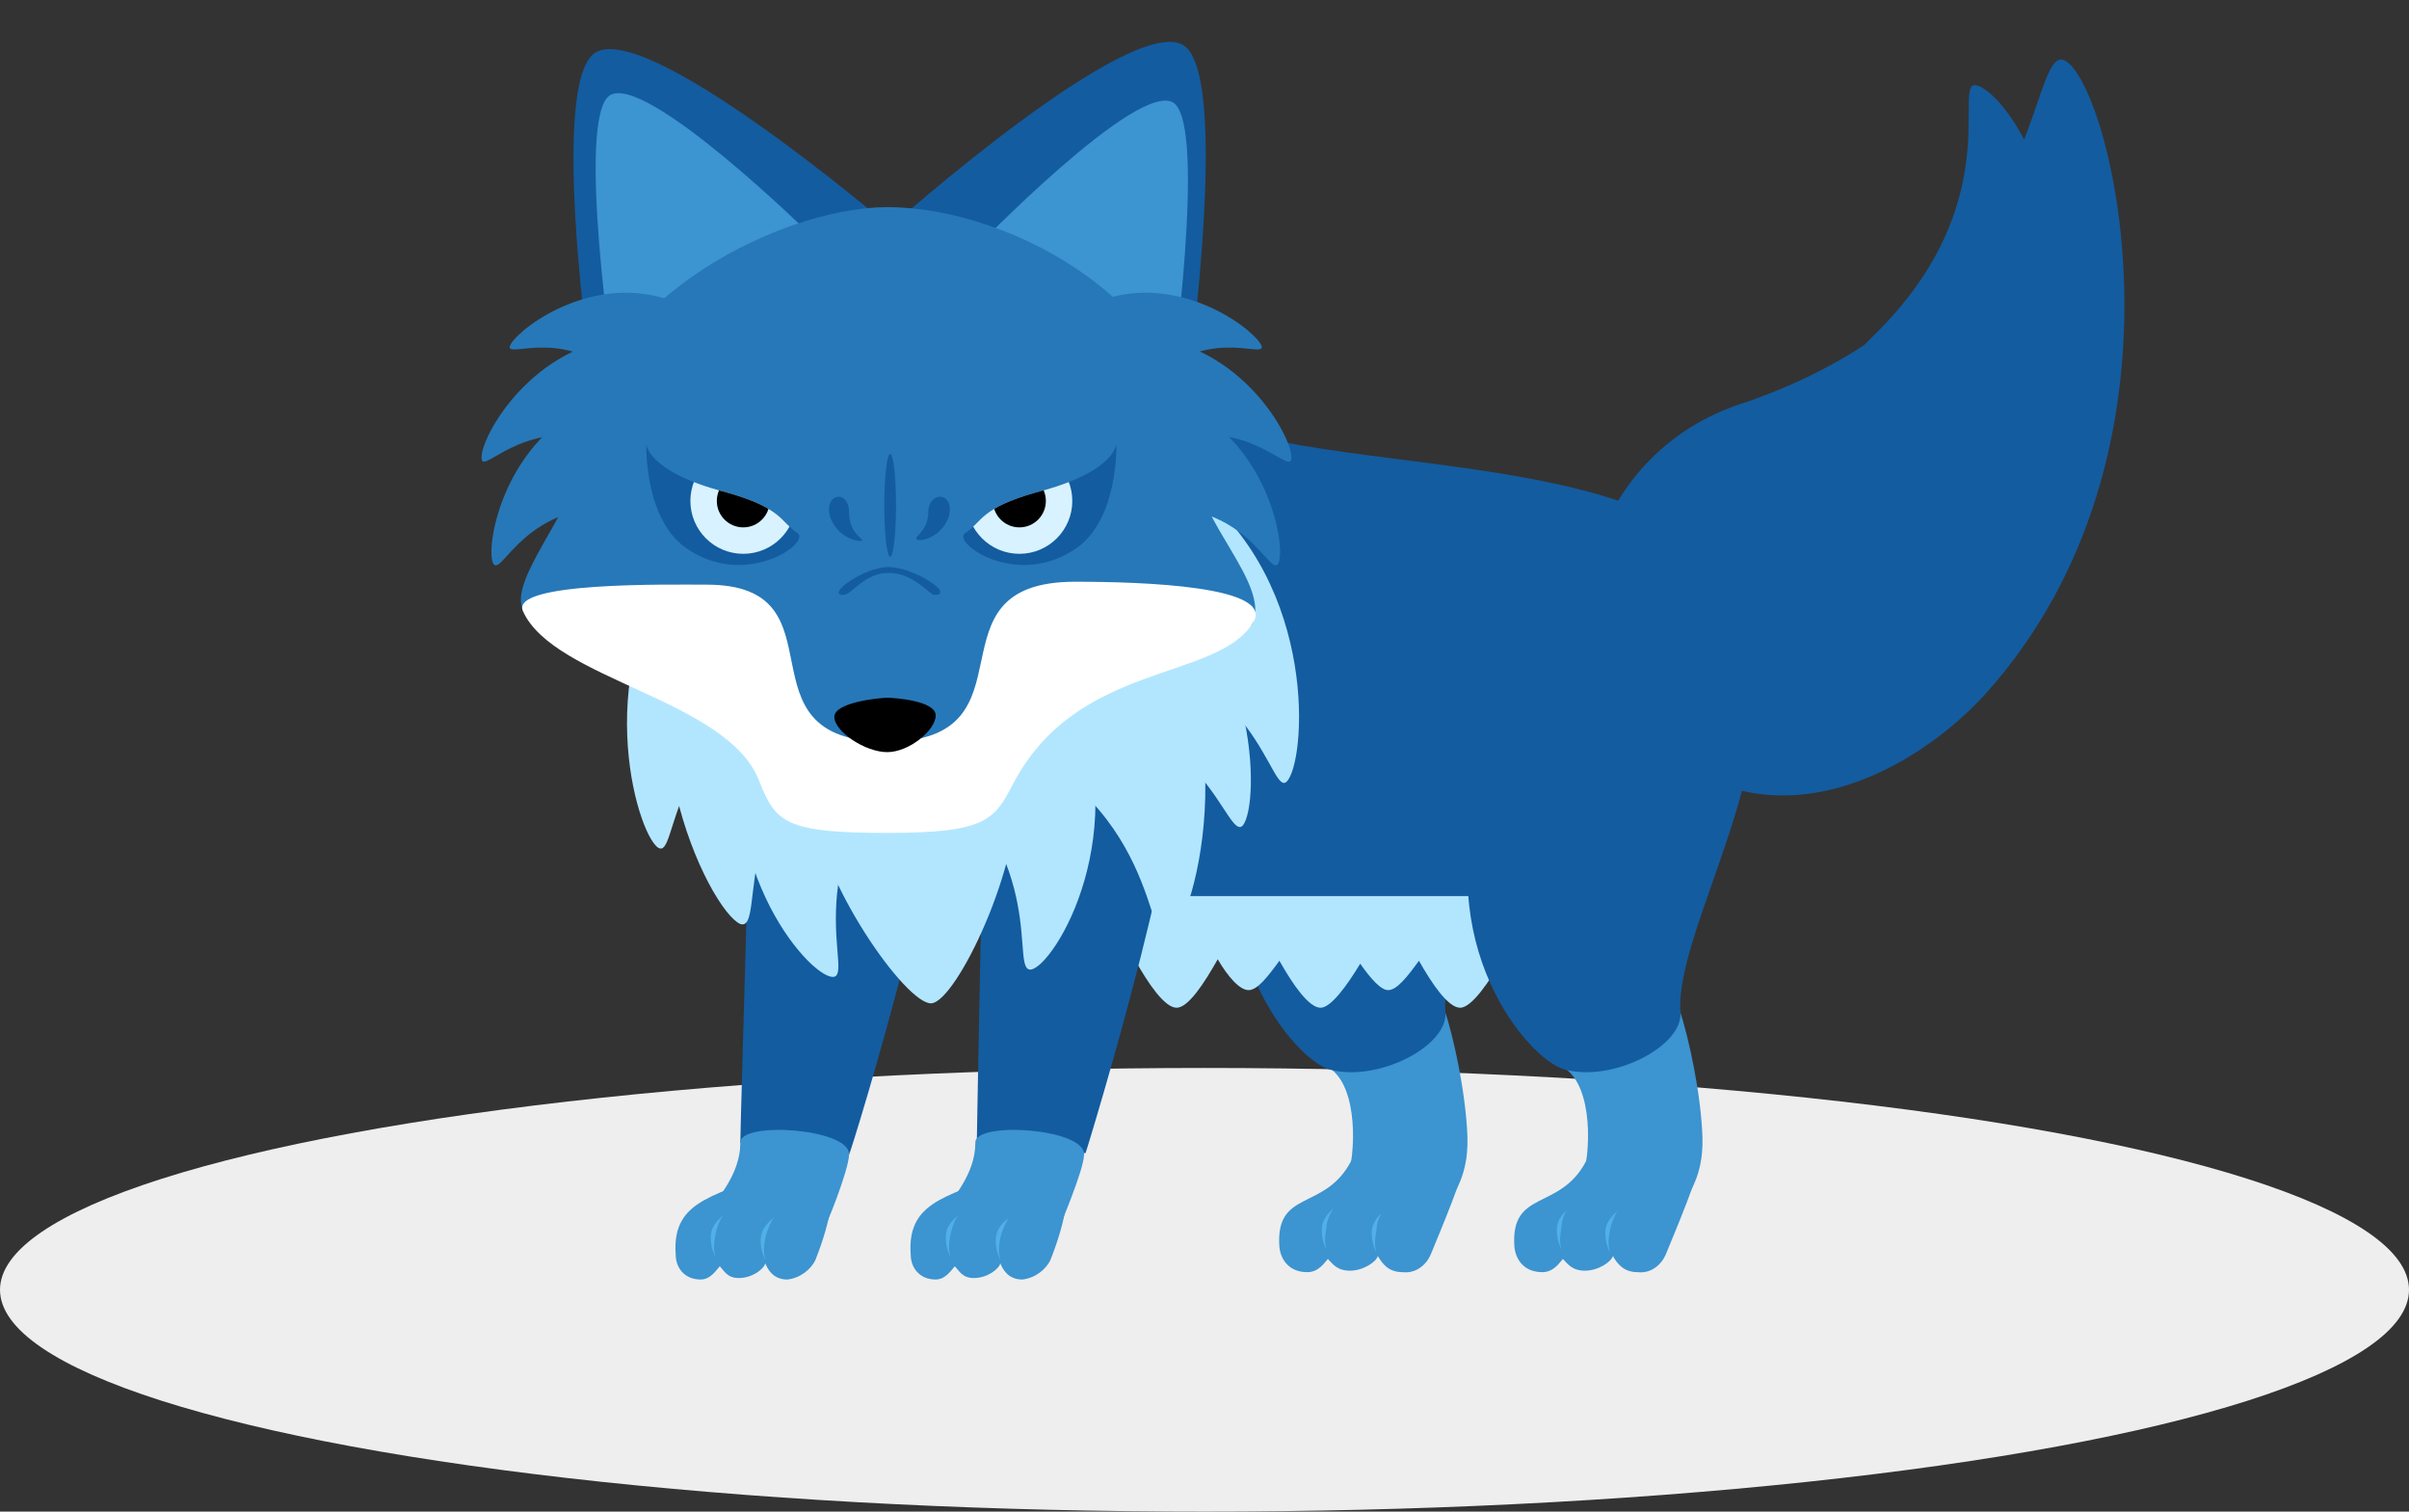 <?xml version="1.0" encoding="utf-8"?>
<!-- Generator: Adobe Illustrator 16.0.3, SVG Export Plug-In . SVG Version: 6.00 Build 0)  -->
<!DOCTYPE svg PUBLIC "-//W3C//DTD SVG 1.1//EN" "http://www.w3.org/Graphics/SVG/1.1/DTD/svg11.dtd">
<svg version="1.1" id="レイヤー_1" xmlns="http://www.w3.org/2000/svg" xmlns:xlink="http://www.w3.org/1999/xlink" x="0px"
	 y="0px" width="164px" height="102.9px" viewBox="0 0 164 102.9" enable-background="new 0 0 164 102.9" xml:space="preserve">
<rect x="0" y="0" width="164" height="102.9" fill="#333333" stroke="none"/>
<g>
	<ellipse fill="#EEEEEE" cx="82" cy="87.8" rx="82" ry="15.1"/>
	<g>
		<g>
			<g>
				<path fill="#135CA0" d="M140.7,4.2c-1.101-0.8-1.5,1.7-2.9,5.3c-1.2-2.3-2.6-3.6-3.3-3.7c-1.6-0.199,2.2,8-6.8,16.9
					c-0.3,0.3-0.5,0.5-0.8,0.8c-2.301,1.5-5.101,2.9-8.4,4c-9.8,3.2-14.1,15.2-6.2,22.8c8.3,7.9,18.3,2,22.9-3.1
					C149.9,30.8,143.8,6.3,140.7,4.2z"/>
				<g>
					<path fill="#3C94D0" d="M99.9,77.4C99.8,74.5,99,70.7,98.3,68.6c-1-2.9-9.7,2.899-7.8,4.1c2,1.3,1.8,5.9,1.2,7.6l6.899,1.5
						C98.5,81.8,100,80.5,99.9,77.4z"/>
					<path fill="#135CA0" d="M90.5,72.8c3.3,0.9,8.1-1.6,7.9-3.899c-0.4-5.8,7.899-18,4.199-26.3C98.6,33.8,89,41,85,53.2
						C81.4,64.2,88.1,72.1,90.5,72.8z"/>
					<path fill="#3C94D0" d="M97.4,85.4c0.699-1.7,2.3-5.5,2.399-6.601C100,76.1,93,77,92,79c-1.8,3.5-5.2,1.9-4.9,5.9
						c0.101,0.899,0.7,1.7,1.9,1.7c0.8,0,1.2-0.7,1.4-0.9c0.3,0.3,0.6,0.8,1.5,0.8c0.899,0,1.8-0.6,1.899-1
						c0.3,0.5,0.7,1.101,1.7,1.101C96.4,86.7,97.1,86.1,97.4,85.4z"/>
					<path fill="#50B0E7" d="M90.9,82.2c0,0-0.801,0.5-0.9,1.3c-0.1,0.9,0.3,1.5,0.3,1.601c0-0.2-0.2-0.5,0-1.5
						C90.3,83,90.7,82.3,90.9,82.2z"/>
					<path fill="#50B0E7" d="M94.3,82.4c0,0-0.8,0.5-0.899,1.3c-0.101,0.9,0.3,1.5,0.3,1.6c0-0.199-0.2-0.5,0-1.5
						C93.7,83.2,94,82.5,94.3,82.4z"/>
				</g>
				<g>
					<path fill="#135CA0" d="M63.6,50.4c-2-1.5-12.3-9.8-12.3-7.2c0,3.7-0.9,33.3-0.9,34.6l7.4,0.801C57.9,78.6,66,52.2,63.6,50.4z"
						/>
					<path fill="#3C94D0" d="M55.5,85.8c2.3-5.8,1-8.399-2.7-6.3c-3.6,2-7.1,1.9-6.8,5.9c0,0.899,0.6,1.7,1.7,1.7
						c0.7,0,1.1-0.7,1.3-0.9c0.3,0.3,0.5,0.8,1.3,0.8c0.9,0,1.7-0.6,1.8-1c0.2,0.5,0.6,1.101,1.5,1.101C54.5,87,55.2,86.4,55.5,85.8
						z"/>
					<path fill="#3C94D0" d="M57.8,78.6c0.1-1.801-7.5-2.301-7.4-0.801c0,2.2-1.7,3.9-2,4.5l7.7,1.301
						C56.2,83.6,57.8,79.6,57.8,78.6z"/>
					<path fill="#50B0E7" d="M49.3,82.7c0,0-0.8,0.5-0.9,1.3c-0.1,0.9,0.3,1.5,0.3,1.601c0-0.2-0.2-0.5,0-1.5
						C48.8,83.5,49.1,82.8,49.3,82.7z"/>
					<path fill="#50B0E7" d="M52.7,82.9c0,0-0.8,0.5-0.9,1.3c-0.1,0.9,0.3,1.5,0.3,1.6c0-0.199-0.2-0.5,0-1.5
						C52.2,83.8,52.5,83.1,52.7,82.9z"/>
				</g>
				<path fill="#135CA0" d="M99.2,61.3c-9.4,2.2-53,7.5-48.3-16.899c4.9-25.8,7.8-25.8,30.8-15.9c10.2,4.4,35.2,1.4,37.8,14.2
					C122.4,56.8,115.2,57.5,99.2,61.3z"/>
				<path fill="#B2E6FF" d="M70.8,61c0,0,2.8,6.5,4.4,6.4c0.6,0,1.3-0.9,2.1-2c0.9,1.6,2,3.2,2.8,3.2c0.8,0,1.9-1.7,2.8-3.301
					C83.6,66.5,84.4,67.4,85,67.4s1.3-0.9,2.1-2c0.9,1.6,2,3.2,2.801,3.2c0.699,0,1.8-1.5,2.699-3c0.7,1,1.4,1.8,1.9,1.8
					c0.6,0,1.3-0.9,2.1-2c0.9,1.6,2,3.2,2.801,3.2c0.8,0,2-1.801,3-3.5c0.8,1.3,1.6,2.3,2.199,2.3c1.5,0,4.4-6.4,4.4-6.4H70.8z"/>
				<g>
					<path fill="#3C94D0" d="M115.9,77.4c-0.101-2.9-0.9-6.7-1.601-8.8c-1-2.9-9.7,2.899-7.8,4.1c2,1.3,1.8,5.9,1.2,7.6l6.899,1.5
						C114.5,81.8,116,80.5,115.9,77.4z"/>
					<path fill="#135CA0" d="M106.5,72.8c3.3,0.9,8.1-1.6,7.9-3.899c-0.4-5.8,7.899-18,4.199-26.3C114.6,33.8,105,41,101,53.2
						C97.3,64.2,104,72.1,106.5,72.8z"/>
					<path fill="#3C94D0" d="M113.4,85.4c0.699-1.7,2.3-5.5,2.399-6.601C116,76.1,109,77,108,79c-1.8,3.5-5.2,1.9-4.9,5.9
						c0.101,0.899,0.7,1.7,1.9,1.7c0.8,0,1.2-0.7,1.4-0.9c0.3,0.3,0.6,0.8,1.5,0.8c0.899,0,1.8-0.6,1.899-1
						c0.3,0.5,0.7,1.101,1.7,1.101C112.4,86.7,113.1,86.1,113.4,85.4z"/>
					<path fill="#50B0E7" d="M106.9,82.2c0,0-0.801,0.5-0.9,1.3c-0.1,0.9,0.3,1.5,0.3,1.601c0-0.2-0.2-0.5,0-1.5
						C106.3,83,106.6,82.3,106.9,82.2z"/>
					<path fill="#50B0E7" d="M110.2,82.4c0,0-0.8,0.5-0.9,1.3c-0.1,0.9,0.3,1.5,0.3,1.6c0-0.199-0.199-0.5,0-1.5
						C109.7,83.2,110,82.5,110.2,82.4z"/>
				</g>
				<g>
					<path fill="#135CA0" d="M79.6,50.4c-2-1.5-12.5-8.4-12.5-5.9c0,3.7-0.6,31.9-0.6,33.2l7.4,0.8C73.9,78.6,82,52.2,79.6,50.4z"/>
					<path fill="#3C94D0" d="M71.5,85.8c2.3-5.8,1-8.399-2.7-6.3c-3.6,2-7.1,1.9-6.8,5.9c0,0.899,0.6,1.7,1.7,1.7
						c0.7,0,1.1-0.7,1.3-0.9c0.3,0.3,0.5,0.8,1.3,0.8c0.9,0,1.7-0.6,1.8-1c0.2,0.5,0.6,1.101,1.5,1.101C70.5,87,71.2,86.4,71.5,85.8
						z"/>
					<path fill="#3C94D0" d="M73.8,78.6c0.1-1.801-7.5-2.301-7.4-0.801c0,2.2-1.7,3.9-2,4.5l7.7,1.301
						C72.1,83.6,73.8,79.6,73.8,78.6z"/>
					<path fill="#50B0E7" d="M65.3,82.7c0,0-0.8,0.5-0.9,1.3c-0.1,0.9,0.3,1.5,0.3,1.601c0-0.2-0.2-0.5,0-1.5
						C64.8,83.5,65.1,82.8,65.3,82.7z"/>
					<path fill="#50B0E7" d="M68.7,82.9c0,0-0.8,0.5-0.9,1.3c-0.1,0.9,0.3,1.5,0.3,1.6c0-0.199-0.2-0.5,0-1.5
						C68.2,83.8,68.5,83.1,68.7,82.9z"/>
				</g>
			</g>
			<g>
				<path fill="#B2E6FF" d="M60.3,46.4c5.3-3.101,6.2-10.7,0.6-14C55,28.9,50,33.6,48,37.2c-6.4,11.4,0.3,24.8,2.4,25.7
					C52.3,63.5,49,53,60.3,46.4z"/>
				<path fill="#B2E6FF" d="M55.3,46c4.7-1.8,6.6-7.7,2.7-11.1c-4.2-3.601-8.9-0.5-11.1,2.1c-6.9,8.2-3.6,19.7-2.1,20.7
					C46.2,58.6,45.1,49.8,55.3,46z"/>
				<path fill="#B2E6FF" d="M61.4,51c3.4-4,2.9-10-1.7-10.8c-4.8-0.9-7.8,4.3-8.7,7.6c-2.9,10.601,4,18.7,5.7,18.7
					C58.2,66.5,54.2,59.6,61.4,51z"/>
				<path fill="#B2E6FF" d="M66.6,49.8c-5.8-2-8.3-9.199-3.5-13.6c5-4.7,10.9-1,13.6,2.1C85.3,48.1,81.4,62.6,79.6,63.9
					C78,65,79.1,54,66.6,49.8z"/>
				<path fill="#B2E6FF" d="M71.3,47.7c-5-0.4-8.5-5.6-5.6-9.9c3-4.6,8.4-2.899,11.2-1c8.9,6,8.9,18,7.7,19.4
					C83.5,57.3,82.1,48.6,71.3,47.7z"/>
				<path fill="#B2E6FF" d="M75,43.8c-5-0.8-8-6.199-4.9-10.3c3.4-4.3,8.6-2.3,11.3-0.2c8.4,6.601,7.5,18.601,6.2,19.9
					C86.5,54.3,85.7,45.5,75,43.8z"/>
				<path fill="#B2E6FF" d="M63.1,51.4c-4-3.4-4.4-9.5-0.1-11c4.6-1.601,8.3,3,9.8,6.2c4.6,10-1,19.1-2.6,19.399
					C68.7,66.2,71.6,58.8,63.1,51.4z"/>
				<path fill="#B2E6FF" d="M55.3,54.6c-0.4-5.301,4.4-8.9,6.3-9c1.9-0.2,7.2,2.699,7.6,7.899c0.4,5.3-4.1,14.7-5.8,14.8
					C61.7,68.4,55.7,59.9,55.3,54.6z"/>
			</g>
			<g>
				<path fill="#135CA0" d="M60.9,15.2c0,0,16.2-14.4,19.7-12.1c3.4,2.3-0.1,25.8-0.1,25.8L60.9,15.2z"/>
				<path fill="#3C94D0" d="M66.3,17c0,0,11.2-11.6,13.6-10c2.3,1.601-0.2,19.4-0.2,19.4L66.3,17z"/>
				<path fill="#135CA0" d="M60.3,15.2c0,0-16.3-13.9-19.8-11.6c-3.4,2.3,0.2,25.3,0.2,25.3L60.3,15.2z"/>
				<path fill="#3C94D0" d="M55.2,16c0,0-11.3-11.1-13.7-9.5c-2.3,1.601,0.3,18.9,0.3,18.9L55.2,16z"/>
				<path fill="#2778B8" d="M81.5,32c0,3.4,4.9,7.7,3.8,10.4c-0.7,1.7-21.2,8.5-24.9,8.5c-3.7,0-22.9-5.5-24.8-9.4
					c-1-2,3.6-7,3.6-9.5C39.2,21,52.9,14.1,60.4,14.1C69,14.1,81.5,21,81.5,32z"/>
				<path fill="#2778B8" d="M42.3,34.6c3,0.199,5.6-2.5,4.2-5.4c-1.4-3-4.8-2.5-6.6-1.6c-5.8,2.8-6.9,9.899-6.3,10.8
					C34.2,39.2,35.8,34.1,42.3,34.6z"/>
				<path fill="#2778B8" d="M42.2,30.4c2.8,1.2,6.1-0.601,5.7-3.8C47.5,23.3,44.2,22.7,42.2,23c-6.4,0.8-9.7,7.2-9.4,8.3
					C33,32.2,36.2,27.9,42.2,30.4z"/>
				<path fill="#2778B8" d="M42.6,26.2c1.8,1.9,5.1,1.6,5.9-1c0.9-2.8-1.6-4.4-3.3-4.9c-5.4-1.6-10.3,2.4-10.5,3.301
					C34.6,24.4,38.7,22.1,42.6,26.2z"/>
				<path fill="#2778B8" d="M78.3,34.6c-3,0.199-5.6-2.5-4.2-5.4c1.4-3,4.8-2.5,6.6-1.6C86.5,30.4,87.6,37.5,87,38.4
					C86.4,39.2,84.8,34.1,78.3,34.6z"/>
				<path fill="#2778B8" d="M78.5,30.4c-2.8,1.2-6.1-0.601-5.7-3.8c0.4-3.301,3.7-3.9,5.7-3.601c6.4,0.8,9.7,7.2,9.4,8.3
					C87.6,32.2,84.5,27.9,78.5,30.4z"/>
				<path fill="#2778B8" d="M78,26.2c-1.9,1.9-5.1,1.6-5.9-1c-0.9-2.8,1.6-4.4,3.3-4.9c5.4-1.6,10.3,2.4,10.5,3.301
					C86,24.4,82,22.1,78,26.2z"/>
				<path fill="#FFFFFF" d="M73.2,39.6c4.6,0,13.7,0.3,12.1,2.8C82.8,46.4,73.4,45,69,53.3c-1.3,2.5-1.8,3.4-8.6,3.4
					c-6.9,0-7.6-0.7-8.7-3.5c-2.1-5.6-14-6.9-16.1-11.6c-0.9-2,9.9-1.801,12.5-1.801c9.7,0,1.7,10.7,12.3,10.7
					C70.9,50.4,62.7,39.6,73.2,39.6z"/>
				<path d="M56.8,48.8c0-1,3.1-1.3,3.6-1.3s3.3,0.2,3.3,1.2s-1.8,2.5-3.3,2.5S56.8,49.8,56.8,48.8z"/>
				<g>
					<g>
						<path id="SVGID_1_" fill="#135CA0" d="M65.7,36.3c1.2-0.8,1-1.699,4.9-2.8C76,32.1,76,30.2,76,30.2s0.2,5.4-3,7.3
							C69,40,64.8,36.9,65.7,36.3z"/>
					</g>
					<g>
						<defs>
							<path id="SVGID_2_" d="M65.7,36.3c1.2-0.8,1-1.699,4.9-2.8C76,32.1,76,30.2,76,30.2s0.2,5.4-3,7.3C69,40,64.8,36.9,65.7,36.3
								z"/>
						</defs>
						<clipPath id="SVGID_4_">
							<use xlink:href="#SVGID_2_"  overflow="visible"/>
						</clipPath>
						<g clip-path="url(#SVGID_4_)">
							<circle fill="#D8F2FF" cx="69.4" cy="34.1" r="3.6"/>
							<circle cx="69.4" cy="34.1" r="1.8"/>
						</g>
					</g>
				</g>
				<g>
					<g>
						<path id="SVGID_3_" fill="#135CA0" d="M54.3,36.3c-1.2-0.8-1-1.699-4.9-2.8C44,32.1,44,30.2,44,30.2s-0.2,5.4,3,7.3
							C51,40,55.2,36.9,54.3,36.3z"/>
					</g>
					<g>
						<defs>
							<path id="SVGID_5_" d="M54.3,36.3c-1.2-0.8-1-1.699-4.9-2.8C44,32.1,44,30.2,44,30.2s-0.2,5.4,3,7.3
								C51,40,55.2,36.9,54.3,36.3z"/>
						</defs>
						<clipPath id="SVGID_6_">
							<use xlink:href="#SVGID_5_"  overflow="visible"/>
						</clipPath>
						<g clip-path="url(#SVGID_6_)">
							<circle fill="#D8F2FF" cx="50.6" cy="34.1" r="3.6"/>
							<circle cx="50.6" cy="34.1" r="1.8"/>
						</g>
					</g>
				</g>
				<ellipse fill="#135CA0" cx="60.6" cy="34.4" rx="0.4" ry="3.5"/>
				<path fill="#135CA0" d="M63.2,34.8c0-0.699,0.6-1.199,1.1-0.899s0.4,1.1,0.2,1.5c-0.6,1.3-2,1.5-2.1,1.3
					C62.2,36.5,63.2,36.2,63.2,34.8z"/>
				<path fill="#135CA0" d="M57.8,34.8c0-0.699-0.5-1.199-1-0.899s-0.4,1.1-0.2,1.5c0.6,1.3,1.9,1.5,2.1,1.399
					C58.7,36.6,57.8,36.3,57.8,34.8z"/>
				<path fill="#135CA0" d="M60.5,38.6c1.7,0,4.6,1.899,3.1,1.899c-0.3,0-1.4-1.5-3.1-1.5s-2.5,1.5-3.1,1.5
					C56.2,40.5,58.8,38.6,60.5,38.6z"/>
			</g>
		</g>
	</g>
</g>
</svg>
